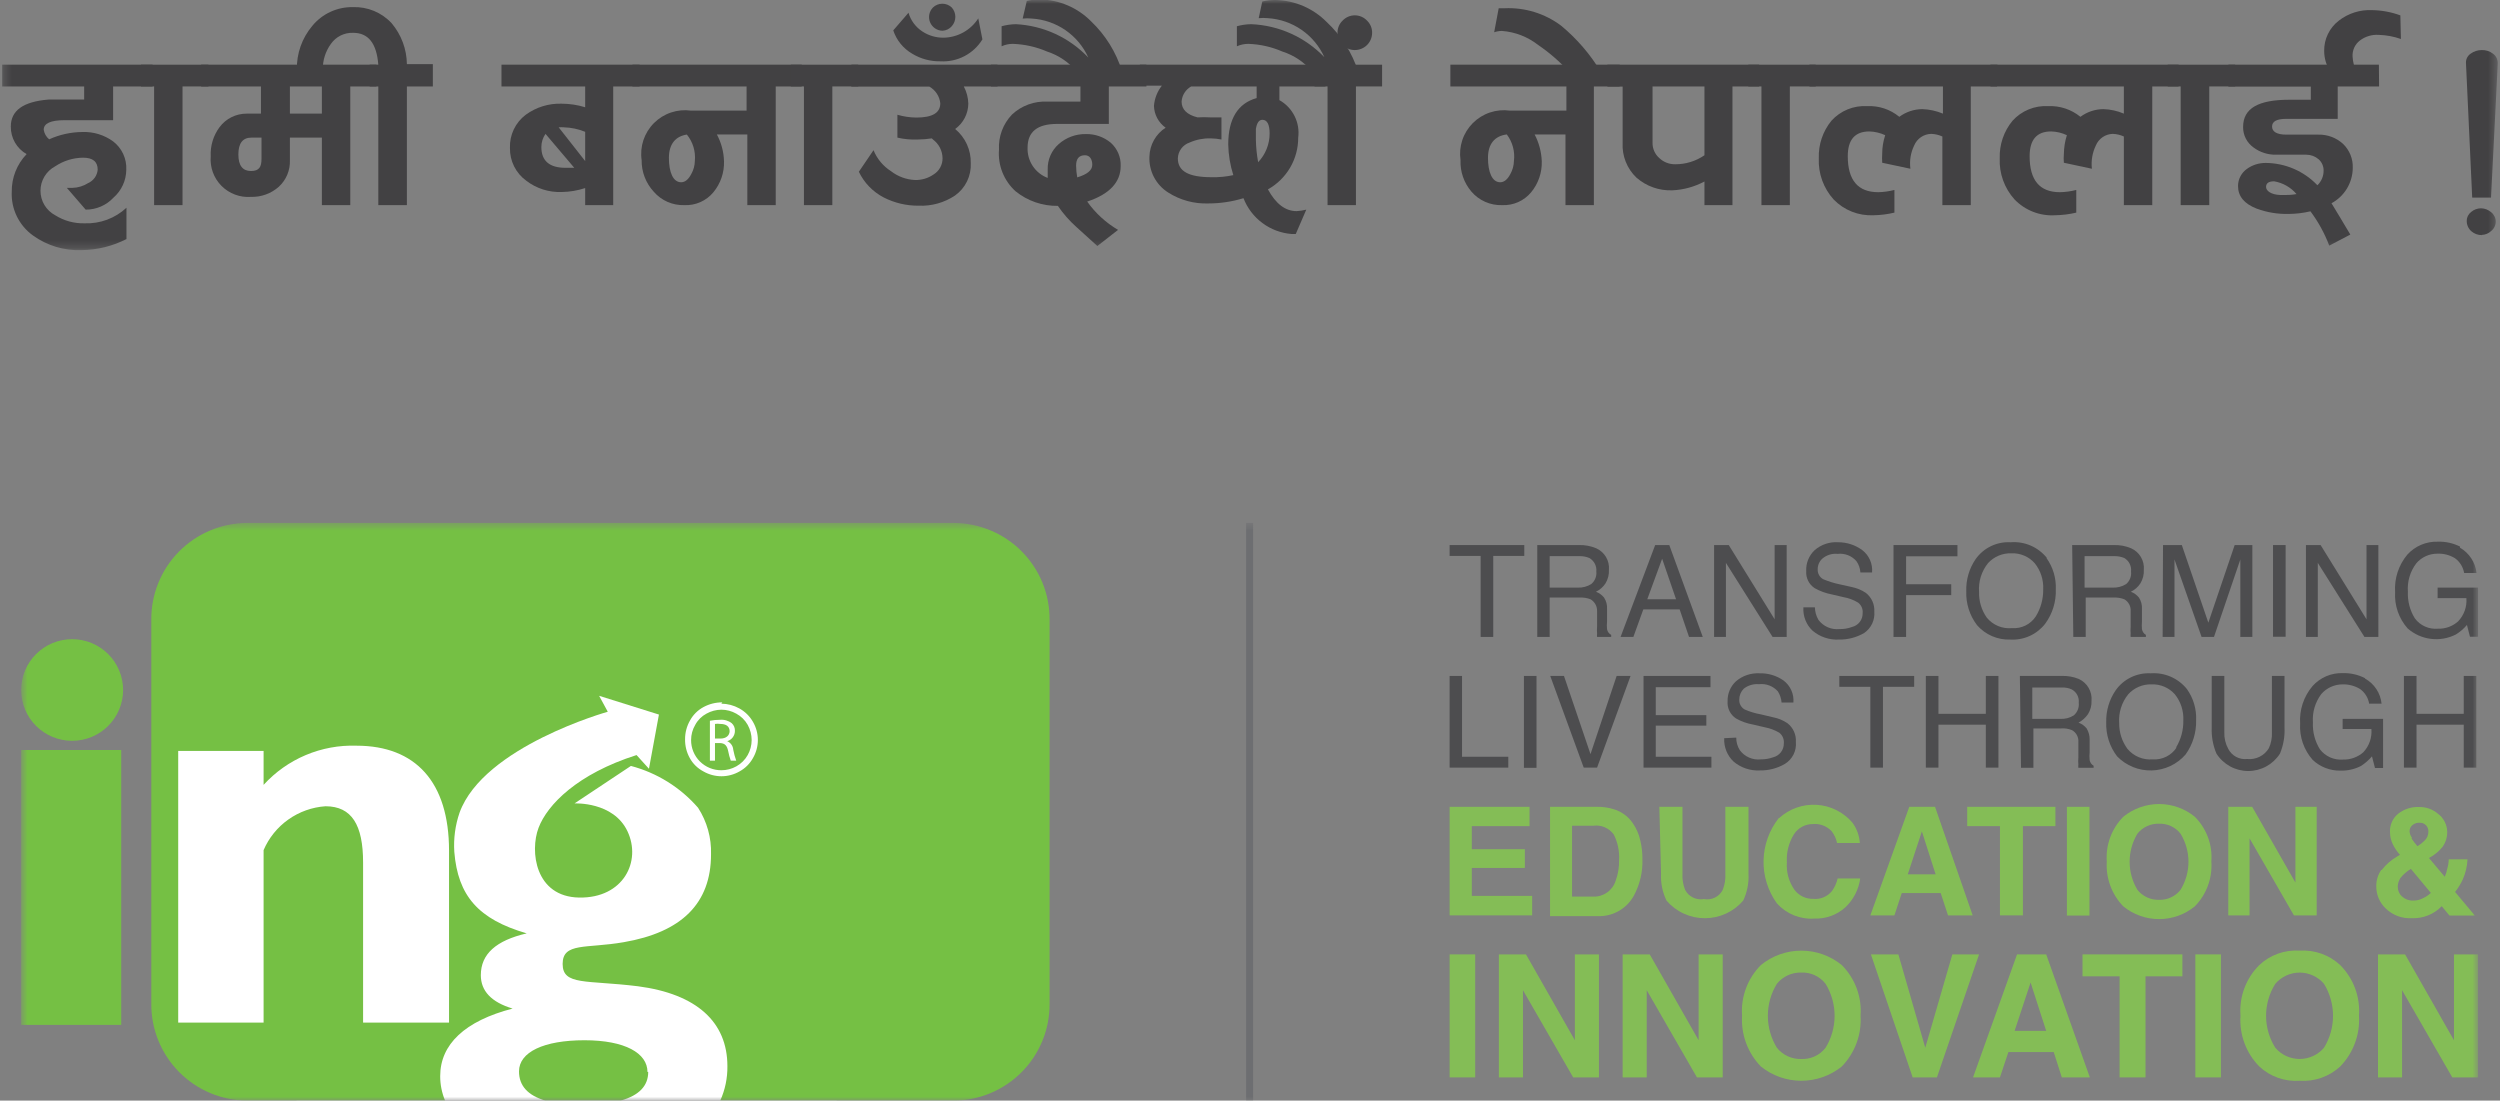 <svg width="318" height="140" viewBox="0 0 318 140" fill="none" xmlns="http://www.w3.org/2000/svg">
<rect x="0" y="0" width="318" height="140" fill="#808080" stroke="none"/>
<mask id="mask0_153_2019" style="mask-type:luminance" maskUnits="userSpaceOnUse" x="2" y="66" width="314" height="74">
<path d="M315.207 66.517H2.691V140H315.207V66.517Z" fill="white"/>
</mask>
<g mask="url(#mask0_153_2019)">
<path d="M106.45 81.185H37.693V140H106.45V81.185Z" fill="white"/>
<path d="M82.358 136.351C82.358 133.966 79.51 132.32 74.343 132.32C69.175 132.32 66.018 133.822 66.018 136.279C66.018 138.115 67.142 139.332 69.367 140H78.936C81.329 139.332 82.453 138.092 82.453 136.351" fill="#75C044"/>
<path d="M121.305 66.517H31.376C28.135 66.549 25.04 67.859 22.766 70.161C20.493 72.463 19.227 75.57 19.246 78.8V127.693C19.227 130.926 20.492 134.035 22.765 136.341C25.037 138.647 28.133 139.962 31.376 140H56.615C56.201 139.01 55.989 137.948 55.993 136.876C55.993 132.845 59.127 129.864 65.204 128.289C62.5 127.479 61.161 126.048 61.161 124.044C61.161 121.349 63.099 119.632 66.998 118.725C60.85 116.937 58.242 113.955 57.787 108.351C57.679 106.661 57.906 104.967 58.457 103.366C61.52 94.947 77.309 90.534 77.309 90.534L76.209 88.507L83.816 90.892L82.548 97.785L80.969 96.044C73.457 98.429 69.63 102.34 68.505 105.298C67.381 108.255 68.051 114.075 73.673 114.17C79.295 114.265 81.615 109.567 79.821 105.751C78.027 101.935 73.075 102.197 73.075 102.197L80.252 97.427C83.57 98.304 86.546 100.158 88.793 102.746C89.93 104.506 90.506 106.568 90.443 108.661C90.443 114.933 86.687 118.582 79.343 119.846C74.558 120.681 71.567 119.846 71.567 122.613C71.567 125.38 74.558 124.64 81.137 125.451C88.625 126.429 92.525 130.007 92.525 135.612C92.546 137.123 92.236 138.621 91.615 140H121.305C122.917 139.991 124.511 139.665 125.996 139.041C127.481 138.418 128.829 137.509 129.962 136.366C131.095 135.223 131.991 133.869 132.599 132.381C133.207 130.893 133.515 129.3 133.506 127.693V78.8C133.515 77.194 133.207 75.603 132.599 74.116C131.99 72.629 131.094 71.277 129.961 70.136C128.827 68.995 127.48 68.088 125.994 67.467C124.509 66.846 122.915 66.523 121.305 66.517Z" fill="#75C044"/>
<path d="M22.668 95.52H33.529V99.837C35.018 98.2 36.847 96.907 38.888 96.046C40.928 95.185 43.133 94.778 45.348 94.852C52.86 94.852 57.118 99.479 57.118 108.208V130.079H46.185V109.711C46.185 104.941 44.75 102.556 41.4 102.556C39.7 102.673 38.066 103.257 36.677 104.242C35.288 105.226 34.199 106.574 33.529 108.136V130.079H22.668V95.52Z" fill="white"/>
<path d="M9.175 81.304C10.894 81.304 12.543 81.985 13.759 83.197C14.975 84.409 15.658 86.053 15.658 87.768C15.658 89.482 14.975 91.126 13.759 92.338C12.543 93.55 10.894 94.231 9.175 94.231C7.455 94.231 5.806 93.55 4.59 92.338C3.374 91.126 2.691 89.482 2.691 87.768C2.691 86.053 3.374 84.409 4.59 83.197C5.806 81.985 7.455 81.304 9.175 81.304Z" fill="#75C044"/>
<path d="M15.419 95.4H2.691V130.364H15.419V95.4Z" fill="#75C044"/>
<path d="M92.811 93.038C92.811 92.37 92.333 92.084 91.615 92.084C91.393 92.049 91.167 92.049 90.945 92.084V93.945H91.639C92.357 93.945 92.811 93.563 92.811 92.967M93.266 95.352C93.357 95.83 93.485 96.3 93.648 96.759H92.955C92.811 96.355 92.699 95.94 92.62 95.519C92.476 94.827 92.189 94.541 91.591 94.517H90.945V96.759H90.299V91.679C90.717 91.598 91.142 91.558 91.567 91.559C92.106 91.506 92.645 91.66 93.074 91.989C93.21 92.112 93.317 92.263 93.388 92.432C93.458 92.601 93.49 92.784 93.481 92.967C93.483 93.262 93.388 93.549 93.211 93.786C93.034 94.023 92.784 94.196 92.5 94.278C92.711 94.368 92.894 94.513 93.028 94.698C93.163 94.882 93.245 95.1 93.266 95.328M95.108 92.204C94.768 91.598 94.261 91.101 93.648 90.772C93.072 90.446 92.421 90.274 91.758 90.272C91.096 90.277 90.446 90.449 89.868 90.772C89.258 91.096 88.758 91.594 88.433 92.204C88.087 92.789 87.906 93.456 87.907 94.135C87.904 94.641 88.001 95.141 88.194 95.609C88.386 96.076 88.669 96.5 89.028 96.858C89.386 97.215 89.812 97.498 90.281 97.689C90.749 97.881 91.252 97.978 91.758 97.975C92.429 97.976 93.089 97.804 93.672 97.474C94.273 97.138 94.77 96.643 95.108 96.043C95.435 95.46 95.608 94.804 95.61 94.135C95.608 93.46 95.435 92.795 95.108 92.204ZM91.758 89.508C92.554 89.516 93.335 89.721 94.031 90.105C94.763 90.504 95.367 91.098 95.778 91.822C96.185 92.521 96.4 93.315 96.4 94.123C96.4 94.932 96.185 95.726 95.778 96.425C95.384 97.139 94.795 97.726 94.079 98.118C93.378 98.525 92.581 98.739 91.77 98.739C90.96 98.739 90.163 98.525 89.462 98.118C88.734 97.734 88.135 97.145 87.739 96.425C87.334 95.696 87.128 94.873 87.141 94.04C87.135 93.204 87.35 92.382 87.763 91.655C88.157 90.927 88.756 90.331 89.486 89.938C90.22 89.541 91.043 89.336 91.878 89.341" fill="white"/>
<path d="M159.391 66.517H158.506V140H159.391V66.517Z" fill="#6D6E71"/>
<path d="M193.888 69.331V70.714H189.941V81.018H188.338V70.714H184.391V69.331H193.888Z" fill="#4D4D4F"/>
<path d="M195.541 69.332H200.852C201.599 69.309 202.341 69.448 203.029 69.737C203.553 69.969 203.991 70.357 204.283 70.849C204.575 71.341 204.705 71.911 204.656 72.48C204.686 73.082 204.536 73.68 204.225 74.197C203.926 74.661 203.504 75.032 203.005 75.271C203.409 75.42 203.764 75.676 204.034 76.01C204.316 76.441 204.45 76.951 204.417 77.465V79.039C204.381 79.372 204.381 79.708 204.417 80.041C204.443 80.192 204.505 80.336 204.596 80.46C204.687 80.584 204.806 80.685 204.943 80.756V81.019H203.149C203.129 80.884 203.129 80.748 203.149 80.613C203.123 80.312 203.123 80.008 203.149 79.707V77.751C203.161 77.445 203.089 77.141 202.942 76.873C202.794 76.604 202.576 76.38 202.311 76.225C201.869 76.056 201.396 75.983 200.924 76.01H197.12V81.019H195.541V69.332ZM200.685 74.746C201.291 74.771 201.892 74.613 202.407 74.293C202.638 74.099 202.817 73.853 202.93 73.574C203.042 73.295 203.085 72.994 203.053 72.695C203.086 72.354 203.02 72.011 202.863 71.707C202.706 71.403 202.465 71.15 202.168 70.978C201.766 70.812 201.335 70.731 200.9 70.739H197.12V74.746H200.685Z" fill="#4D4D4F"/>
<path d="M210.539 69.331H212.333L216.591 81.018H214.845L213.649 77.512H209.031L207.764 81.018H206.137L210.539 69.331ZM213.194 76.224L211.424 71.072L209.534 76.224H213.194Z" fill="#4D4D4F"/>
<path d="M218.031 69.331H219.897L225.735 78.776V69.331H227.266V81.018H225.472L219.538 71.597V81.018H218.031V69.331Z" fill="#4D4D4F"/>
<path d="M230.853 77.25C230.867 77.812 231.023 78.362 231.307 78.848C231.613 79.259 232.021 79.583 232.491 79.788C232.961 79.993 233.477 80.072 233.987 80.017C234.525 80.031 235.061 79.942 235.566 79.754C235.962 79.661 236.314 79.435 236.562 79.114C236.811 78.792 236.94 78.395 236.929 77.99C236.955 77.737 236.916 77.481 236.815 77.248C236.715 77.014 236.557 76.81 236.355 76.654C235.79 76.31 235.165 76.076 234.513 75.962L232.982 75.605C232.227 75.459 231.5 75.193 230.829 74.817C230.472 74.584 230.183 74.26 229.994 73.879C229.805 73.497 229.721 73.072 229.752 72.647C229.726 72.15 229.808 71.654 229.994 71.193C230.18 70.731 230.465 70.316 230.829 69.976C231.654 69.261 232.729 68.901 233.819 68.974C234.921 68.972 235.995 69.323 236.882 69.976C237.312 70.306 237.651 70.74 237.868 71.236C238.086 71.732 238.174 72.275 238.126 72.814H236.642C236.609 72.3 236.436 71.805 236.14 71.383C235.848 71.044 235.478 70.782 235.06 70.62C234.643 70.457 234.192 70.4 233.748 70.453C233.401 70.417 233.051 70.451 232.718 70.553C232.385 70.656 232.076 70.825 231.81 71.049C231.618 71.22 231.466 71.43 231.363 71.664C231.259 71.898 231.208 72.152 231.212 72.409C231.197 72.663 231.254 72.916 231.377 73.14C231.499 73.363 231.683 73.548 231.906 73.673C232.569 73.953 233.258 74.169 233.963 74.317L235.566 74.674C236.199 74.803 236.8 75.054 237.336 75.414C237.696 75.695 237.982 76.058 238.169 76.474C238.357 76.889 238.44 77.344 238.413 77.799C238.459 78.325 238.363 78.855 238.136 79.332C237.909 79.81 237.559 80.219 237.121 80.518C236.149 81.083 235.04 81.372 233.915 81.352C232.696 81.418 231.498 81.017 230.566 80.231C230.161 79.852 229.847 79.388 229.644 78.872C229.441 78.356 229.356 77.803 229.394 77.25H230.853Z" fill="#4D4D4F"/>
<path d="M240.854 69.331H248.988V70.762H242.456V74.316H248.198V75.699H242.456V81.018H240.854V69.331Z" fill="#4D4D4F"/>
<path d="M260.326 71.001C261.145 72.155 261.557 73.547 261.498 74.96C261.554 76.523 261.082 78.06 260.158 79.325C259.639 80 258.962 80.537 258.187 80.891C257.411 81.244 256.56 81.403 255.708 81.352C254.91 81.382 254.115 81.232 253.382 80.914C252.649 80.596 251.997 80.118 251.474 79.516C250.533 78.277 250.051 76.751 250.11 75.199C250.063 73.758 250.473 72.339 251.283 71.144C251.78 70.431 252.453 69.858 253.236 69.478C254.019 69.098 254.887 68.924 255.756 68.974C256.626 68.906 257.499 69.051 258.299 69.396C259.099 69.741 259.803 70.276 260.35 70.953M258.962 78.394C259.593 77.361 259.916 76.17 259.895 74.96C259.955 73.761 259.572 72.582 258.819 71.645C258.45 71.226 257.993 70.896 257.479 70.677C256.966 70.458 256.41 70.357 255.852 70.381C255.297 70.362 254.745 70.463 254.233 70.677C253.721 70.891 253.261 71.213 252.886 71.621C252.05 72.656 251.64 73.969 251.737 75.294C251.702 76.46 252.047 77.606 252.718 78.561C253.101 79.03 253.594 79.397 254.153 79.63C254.712 79.863 255.32 79.954 255.924 79.897C256.519 79.942 257.115 79.825 257.65 79.561C258.184 79.297 258.638 78.894 258.962 78.394Z" fill="#4D4D4F"/>
<path d="M263.58 69.332H268.891C269.638 69.309 270.38 69.448 271.068 69.737C271.592 69.969 272.03 70.357 272.322 70.849C272.614 71.341 272.744 71.911 272.695 72.48C272.725 73.082 272.575 73.68 272.264 74.197C271.965 74.661 271.543 75.032 271.044 75.271C271.448 75.42 271.803 75.676 272.073 76.01C272.355 76.441 272.489 76.951 272.456 77.465V79.039C272.429 79.372 272.429 79.707 272.456 80.041C272.483 80.189 272.542 80.33 272.629 80.453C272.715 80.577 272.828 80.68 272.958 80.756V81.019H271.02C271 80.884 271 80.748 271.02 80.613C270.991 80.312 270.991 80.008 271.02 79.707V77.751C271.043 77.446 270.979 77.141 270.835 76.871C270.691 76.601 270.473 76.377 270.207 76.225C269.765 76.056 269.292 75.983 268.819 76.01H265.303V81.019H263.724L263.58 69.332ZM268.724 74.746C269.331 74.771 269.931 74.613 270.446 74.293C270.674 74.098 270.85 73.851 270.959 73.572C271.067 73.293 271.105 72.992 271.068 72.695C271.106 72.356 271.045 72.014 270.892 71.709C270.739 71.405 270.501 71.15 270.207 70.978C269.805 70.812 269.374 70.731 268.939 70.739H265.159V74.746H268.724Z" fill="#4D4D4F"/>
<path d="M275.136 69.331H277.528L280.901 79.205L284.251 69.331H286.499V81.018H284.968V72.933C284.968 72.384 284.968 71.788 284.968 71.168L281.619 81.018H280.04L276.595 71.168V71.525C276.595 71.811 276.595 72.241 276.595 72.837C276.595 73.433 276.595 73.839 276.595 74.125V81.018H275.088L275.136 69.331Z" fill="#4D4D4F"/>
<path d="M290.732 69.331H289.129V80.994H290.732V69.331Z" fill="#4D4D4F"/>
<path d="M293.316 69.331H295.182L301.02 78.776V69.331H302.527V81.018H300.757L294.824 71.597V81.018H293.316V69.331Z" fill="#4D4D4F"/>
<path d="M312.911 69.665C313.49 70 313.982 70.466 314.348 71.025C314.713 71.585 314.942 72.222 315.016 72.885H313.438C313.311 72.127 312.89 71.45 312.265 71.001C311.597 70.594 310.823 70.395 310.04 70.428C309.532 70.424 309.029 70.531 308.566 70.741C308.103 70.951 307.692 71.26 307.361 71.645C306.569 72.681 306.186 73.971 306.284 75.27C306.23 76.462 306.539 77.643 307.17 78.657C307.505 79.11 307.952 79.468 308.468 79.698C308.983 79.928 309.55 80.021 310.112 79.969C311.054 80.001 311.972 79.667 312.672 79.038C313.046 78.647 313.334 78.181 313.515 77.672C313.697 77.162 313.768 76.62 313.725 76.081H310.064V74.745H315.208V80.994H314.179L313.796 79.492C313.393 79.969 312.917 80.379 312.385 80.708C311.405 81.206 310.297 81.399 309.205 81.263C308.113 81.127 307.088 80.668 306.26 79.945C305.701 79.316 305.272 78.584 304.997 77.79C304.722 76.996 304.607 76.156 304.658 75.318C304.542 73.588 305.099 71.879 306.213 70.548C306.7 70.009 307.299 69.582 307.968 69.298C308.637 69.014 309.361 68.879 310.088 68.902C311.066 68.871 312.037 69.084 312.911 69.522" fill="#4D4D4F"/>
<path d="M184.391 85.98H185.97V96.26H191.855V97.643H184.391V85.98Z" fill="#4D4D4F"/>
<path d="M195.445 85.98H193.842V97.667H195.445V85.98Z" fill="#4D4D4F"/>
<path d="M198.938 85.98L202.311 95.926L205.636 85.98H207.407L203.148 97.643H201.45L197.191 85.98H198.938Z" fill="#4D4D4F"/>
<path d="M209.057 85.98H217.573V87.411H210.612V90.965H217.047V92.3H210.612V96.26H217.693V97.643H209.057V85.98Z" fill="#4D4D4F"/>
<path d="M220.851 93.825C220.844 94.39 221.002 94.945 221.305 95.423C221.609 95.836 222.017 96.161 222.487 96.366C222.958 96.571 223.474 96.649 223.985 96.592C224.514 96.596 225.041 96.507 225.54 96.329C225.934 96.232 226.283 96.005 226.531 95.684C226.778 95.364 226.91 94.969 226.903 94.564C226.931 94.308 226.892 94.049 226.792 93.811C226.691 93.573 226.532 93.365 226.329 93.205C225.761 92.868 225.137 92.634 224.487 92.513L222.956 92.156C222.208 92.023 221.488 91.765 220.827 91.392C220.465 91.157 220.175 90.829 219.985 90.443C219.796 90.057 219.714 89.627 219.75 89.198C219.736 88.727 219.823 88.257 220.005 87.822C220.186 87.386 220.458 86.993 220.803 86.67C221.637 85.952 222.717 85.585 223.817 85.644C224.901 85.615 225.966 85.933 226.855 86.551C227.288 86.875 227.631 87.303 227.853 87.795C228.074 88.287 228.167 88.828 228.123 89.365H226.616C226.579 88.856 226.415 88.364 226.138 87.934C225.84 87.604 225.468 87.35 225.051 87.192C224.635 87.035 224.188 86.978 223.745 87.028C223.05 86.967 222.357 87.171 221.807 87.6C221.625 87.782 221.481 87.998 221.382 88.235C221.284 88.472 221.233 88.727 221.233 88.984C221.219 89.238 221.276 89.491 221.398 89.715C221.521 89.938 221.704 90.123 221.927 90.248C222.586 90.536 223.276 90.744 223.985 90.868L225.587 91.249C226.222 91.374 226.824 91.626 227.358 91.989C227.719 92.268 228.006 92.632 228.194 93.048C228.381 93.463 228.464 93.919 228.434 94.374C228.486 94.921 228.384 95.473 228.139 95.966C227.894 96.459 227.516 96.874 227.047 97.164C226.076 97.732 224.966 98.021 223.841 97.999C222.63 98.059 221.442 97.658 220.516 96.878C220.112 96.497 219.796 96.033 219.59 95.518C219.383 95.003 219.291 94.45 219.319 93.897L220.851 93.825Z" fill="#4D4D4F"/>
<path d="M243.483 85.98V87.363H239.511V97.643H237.908V87.363H233.961V85.98H243.483Z" fill="#4D4D4F"/>
<path d="M244.967 85.98H246.57V90.798H252.598V85.98H254.201V97.643H252.598V92.181H246.57V97.643H244.967V85.98Z" fill="#4D4D4F"/>
<path d="M256.928 85.979H262.239C262.984 85.95 263.726 86.08 264.416 86.361C264.939 86.599 265.377 86.993 265.668 87.488C265.959 87.983 266.09 88.555 266.043 89.127C266.07 89.733 265.911 90.332 265.588 90.845C265.279 91.29 264.869 91.658 264.392 91.918C264.795 92.068 265.151 92.323 265.421 92.657C265.685 93.096 265.818 93.601 265.803 94.112V95.686C265.766 96.019 265.766 96.355 265.803 96.688C265.831 96.836 265.89 96.977 265.976 97.1C266.063 97.224 266.175 97.327 266.306 97.403V97.666H264.368C264.351 97.531 264.351 97.395 264.368 97.26C264.338 96.959 264.338 96.655 264.368 96.354V94.398C264.394 94.093 264.33 93.787 264.186 93.516C264.042 93.245 263.823 93.022 263.555 92.872C263.115 92.694 262.64 92.621 262.167 92.657H258.65V97.666H257.071L256.928 85.979ZM262.071 91.441C262.679 91.476 263.282 91.317 263.794 90.988C264.02 90.792 264.195 90.544 264.303 90.266C264.412 89.987 264.45 89.686 264.416 89.39C264.453 89.052 264.389 88.71 264.231 88.409C264.074 88.108 263.83 87.86 263.531 87.696C263.134 87.514 262.699 87.432 262.263 87.458H258.507V91.441H262.071Z" fill="#4D4D4F"/>
<path d="M278.174 87.648C278.996 88.801 279.409 90.194 279.346 91.607C279.389 93.169 278.919 94.702 278.006 95.972C277.47 96.589 276.81 97.088 276.069 97.437C275.329 97.786 274.524 97.978 273.705 98.001C272.886 98.023 272.071 97.876 271.313 97.567C270.554 97.259 269.868 96.797 269.298 96.21C268.345 94.968 267.854 93.433 267.911 91.87C267.874 90.427 268.292 89.008 269.107 87.815C269.606 87.104 270.279 86.531 271.061 86.152C271.844 85.772 272.711 85.597 273.58 85.645C274.452 85.582 275.325 85.732 276.125 86.081C276.926 86.43 277.629 86.968 278.174 87.648ZM276.786 95.09C277.42 94.048 277.744 92.849 277.719 91.631C277.777 90.432 277.394 89.254 276.643 88.316C276.273 87.899 275.816 87.569 275.303 87.35C274.789 87.132 274.234 87.03 273.676 87.052C273.119 87.035 272.565 87.139 272.053 87.357C271.54 87.576 271.082 87.903 270.71 88.316C269.874 89.351 269.464 90.664 269.561 91.989C269.547 93.163 269.917 94.31 270.614 95.257C271.001 95.72 271.494 96.084 272.053 96.316C272.611 96.549 273.217 96.643 273.82 96.592C274.414 96.634 275.01 96.517 275.544 96.252C276.078 95.988 276.532 95.587 276.858 95.09" fill="#4D4D4F"/>
<path d="M282.934 85.98V93.135C282.904 93.875 283.078 94.609 283.436 95.258C283.657 95.689 284.004 96.043 284.431 96.273C284.859 96.504 285.346 96.599 285.829 96.546C286.376 96.604 286.928 96.505 287.42 96.26C287.912 96.015 288.323 95.634 288.604 95.162C288.891 94.526 289.023 93.832 288.987 93.135V85.98H290.59V92.539C290.645 93.672 290.449 94.804 290.015 95.854C289.584 96.534 288.987 97.094 288.28 97.482C287.573 97.87 286.779 98.073 285.972 98.073C285.165 98.073 284.372 97.87 283.665 97.482C282.958 97.094 282.361 96.534 281.929 95.854C281.487 94.806 281.283 93.674 281.331 92.539V85.98H282.934Z" fill="#4D4D4F"/>
<path d="M300.83 86.313C301.413 86.637 301.91 87.097 302.276 87.653C302.643 88.21 302.869 88.847 302.935 89.509H301.356C301.235 88.762 300.822 88.093 300.208 87.649C299.54 87.239 298.767 87.032 297.983 87.052C297.472 87.052 296.966 87.159 296.499 87.369C296.033 87.579 295.617 87.886 295.28 88.269C294.494 89.308 294.111 90.596 294.203 91.894C294.145 93.094 294.454 94.283 295.088 95.305C295.429 95.752 295.877 96.108 296.391 96.337C296.905 96.566 297.469 96.662 298.031 96.617C298.979 96.645 299.903 96.313 300.615 95.686C300.984 95.292 301.266 94.826 301.443 94.316C301.62 93.807 301.688 93.266 301.643 92.729H297.983V91.441H303.127V97.69H302.098L301.715 96.211C301.313 96.68 300.846 97.09 300.328 97.427C299.515 97.845 298.61 98.05 297.696 98.024C296.391 98.046 295.128 97.558 294.179 96.664C293.052 95.394 292.476 93.73 292.576 92.037C292.465 90.304 293.031 88.594 294.155 87.267C294.637 86.728 295.231 86.3 295.897 86.016C296.563 85.731 297.283 85.597 298.007 85.621C298.987 85.594 299.959 85.816 300.83 86.266" fill="#4D4D4F"/>
<path d="M305.779 85.98H307.382V90.798H313.387V85.98H314.99V97.643H313.387V92.181H307.382V97.643H305.779V85.98Z" fill="#4D4D4F"/>
<path d="M194.558 105.083H187.214V108.017H193.96V110.402H187.214V113.955H194.893V116.436H184.391V102.626H194.558V105.083Z" fill="#84BD56"/>
<path d="M205.276 102.936C206.251 103.225 207.095 103.84 207.669 104.677C208.144 105.351 208.478 106.113 208.649 106.919C208.837 107.7 208.926 108.501 208.913 109.304C208.97 110.925 208.59 112.531 207.812 113.955C207.357 114.774 206.681 115.449 205.861 115.904C205.041 116.36 204.109 116.577 203.171 116.531H197.166V102.626H203.147C203.869 102.616 204.587 102.721 205.276 102.936ZM199.965 105.035V114.05H202.645C203.28 114.074 203.905 113.888 204.424 113.521C204.943 113.155 205.327 112.629 205.515 112.023C205.822 111.183 205.968 110.293 205.946 109.4C206.012 108.279 205.781 107.16 205.276 106.156C204.983 105.746 204.582 105.425 204.118 105.228C203.654 105.03 203.144 104.963 202.645 105.035H199.965Z" fill="#84BD56"/>
<path d="M211.068 102.626H214.011V111.117C213.97 111.825 214.085 112.533 214.346 113.192C214.568 113.616 214.919 113.957 215.35 114.168C215.78 114.378 216.267 114.446 216.738 114.361C217.21 114.454 217.7 114.389 218.132 114.178C218.564 113.967 218.915 113.621 219.131 113.192C219.392 112.533 219.506 111.825 219.466 111.117V102.626H222.408V111.117C222.473 112.3 222.243 113.48 221.738 114.552C221.136 115.256 220.388 115.822 219.546 116.209C218.703 116.597 217.786 116.798 216.858 116.798C215.93 116.798 215.013 116.597 214.17 116.209C213.327 115.822 212.579 115.256 211.977 114.552C211.464 113.482 211.226 112.302 211.284 111.117L211.068 102.626Z" fill="#84BD56"/>
<path d="M226.308 104.058C226.952 103.47 227.708 103.018 228.532 102.729C229.355 102.44 230.229 102.319 231.1 102.375C231.971 102.431 232.823 102.661 233.602 103.053C234.382 103.445 235.074 103.989 235.638 104.654C236.186 105.408 236.51 106.301 236.571 107.23H233.676C233.563 106.683 233.325 106.169 232.982 105.727C232.68 105.404 232.307 105.153 231.892 104.996C231.477 104.839 231.032 104.779 230.59 104.821C230.115 104.818 229.646 104.934 229.228 105.159C228.81 105.384 228.455 105.711 228.198 106.109C227.532 107.179 227.214 108.429 227.289 109.686C227.202 110.922 227.54 112.15 228.245 113.169C228.521 113.54 228.882 113.84 229.299 114.044C229.715 114.247 230.174 114.348 230.638 114.337C231.089 114.382 231.544 114.313 231.961 114.138C232.379 113.963 232.746 113.687 233.03 113.336C233.375 112.857 233.619 112.313 233.748 111.738H236.619C236.428 113.141 235.761 114.437 234.729 115.411C233.658 116.379 232.25 116.892 230.805 116.842C229.913 116.905 229.018 116.764 228.188 116.429C227.359 116.094 226.617 115.574 226.021 114.91C224.877 113.319 224.281 111.401 224.324 109.444C224.368 107.487 225.047 105.597 226.26 104.058" fill="#84BD56"/>
<path d="M242.86 102.626H246.138L250.923 116.436H247.789L246.856 113.598H241.903L240.97 116.436H237.908L242.86 102.626ZM242.669 111.213H246.21L244.463 105.751L242.669 111.213Z" fill="#84BD56"/>
<path d="M261.451 102.626V105.083H257.312V116.436H254.393V105.083H250.23V102.626H261.451Z" fill="#84BD56"/>
<path d="M265.779 102.626H262.908V116.46H265.779V102.626Z" fill="#84BD56"/>
<path d="M279.178 115.292C277.896 116.338 276.29 116.91 274.633 116.91C272.976 116.91 271.37 116.338 270.087 115.292C269.358 114.54 268.794 113.645 268.431 112.663C268.069 111.682 267.916 110.635 267.982 109.592C267.906 108.547 268.055 107.498 268.418 106.515C268.781 105.532 269.35 104.638 270.087 103.891C271.37 102.845 272.976 102.273 274.633 102.273C276.29 102.273 277.896 102.845 279.178 103.891C279.921 104.634 280.493 105.528 280.856 106.512C281.22 107.496 281.365 108.546 281.284 109.592C281.356 110.636 281.206 111.684 280.843 112.666C280.48 113.649 279.913 114.544 279.178 115.292ZM277.36 113.193C278.022 112.116 278.373 110.878 278.373 109.615C278.373 108.353 278.022 107.114 277.36 106.038C277.037 105.628 276.622 105.301 276.148 105.081C275.674 104.861 275.155 104.756 274.633 104.774C274.107 104.758 273.585 104.864 273.108 105.083C272.631 105.303 272.211 105.629 271.882 106.038C271.232 107.119 270.889 108.355 270.889 109.615C270.889 110.875 271.232 112.112 271.882 113.193C272.211 113.602 272.631 113.928 273.108 114.148C273.585 114.367 274.107 114.473 274.633 114.457C275.155 114.475 275.674 114.37 276.148 114.15C276.622 113.93 277.037 113.602 277.36 113.193Z" fill="#84BD56"/>
<path d="M283.438 102.626H286.476L291.978 112.262V102.626H294.682V116.436H291.787L286.141 106.633V116.436H283.438V102.626Z" fill="#84BD56"/>
<path d="M302.958 110.665C303.509 109.945 304.201 109.345 304.992 108.9L305.279 108.733C304.898 108.322 304.583 107.856 304.346 107.349C304.131 106.894 304.016 106.398 304.011 105.895C303.98 105.444 304.057 104.993 304.236 104.578C304.414 104.163 304.69 103.797 305.04 103.51C305.801 102.913 306.751 102.608 307.719 102.651C308.595 102.636 309.446 102.942 310.111 103.51C310.462 103.772 310.749 104.11 310.952 104.498C311.155 104.886 311.268 105.314 311.284 105.752C311.31 106.459 311.099 107.156 310.686 107.731C310.213 108.311 309.627 108.79 308.963 109.138L310.973 111.523C311.117 111.203 311.221 110.867 311.284 110.522C311.409 110.128 311.474 109.718 311.475 109.305H313.867C313.827 110.185 313.625 111.05 313.269 111.857C313.004 112.425 312.675 112.961 312.288 113.455L314.8 116.46H311.571L310.59 115.268C310.1 115.776 309.508 116.175 308.852 116.438C308.196 116.701 307.492 116.822 306.786 116.794C306.175 116.83 305.564 116.739 304.991 116.525C304.419 116.312 303.897 115.981 303.461 115.554C303.086 115.201 302.787 114.776 302.582 114.304C302.376 113.833 302.268 113.325 302.264 112.811C302.235 112.048 302.453 111.295 302.886 110.665M305.494 113.98C305.685 114.17 305.913 114.319 306.164 114.418C306.415 114.516 306.684 114.562 306.953 114.552C307.396 114.56 307.833 114.453 308.221 114.242C308.585 114.079 308.917 113.853 309.202 113.574L306.666 110.522C306.152 110.827 305.698 111.223 305.327 111.69C305.112 112.025 304.996 112.414 304.992 112.811C304.997 113.05 305.05 113.285 305.149 113.502C305.248 113.719 305.389 113.914 305.566 114.075M306.762 106.682C306.987 107.016 307.235 107.335 307.504 107.636C307.814 107.444 308.102 107.22 308.365 106.968C308.536 106.815 308.672 106.628 308.763 106.418C308.854 106.208 308.897 105.98 308.891 105.752C308.895 105.47 308.793 105.198 308.604 104.988C308.492 104.869 308.354 104.777 308.2 104.719C308.047 104.661 307.882 104.639 307.719 104.654C307.473 104.644 307.231 104.711 307.025 104.845C306.86 104.931 306.723 105.062 306.63 105.222C306.537 105.383 306.491 105.566 306.499 105.752C306.515 106.036 306.615 106.31 306.786 106.539" fill="#84BD56"/>
<path d="M187.644 121.397H184.391V137.043H187.644V121.397Z" fill="#84BD56"/>
<path d="M190.658 121.397H194.103L200.323 132.321V121.397H203.386V137.043H200.108L193.72 125.953V137.043H190.658V121.397Z" fill="#84BD56"/>
<path d="M206.4 121.397H209.845L216.066 132.321V121.397H219.128V137.043H215.85L209.463 125.953V137.043H206.4V121.397Z" fill="#84BD56"/>
<path d="M234.272 135.66C232.816 136.833 231.001 137.473 229.128 137.473C227.256 137.473 225.441 136.833 223.985 135.66C223.156 134.808 222.516 133.793 222.104 132.68C221.692 131.567 221.518 130.38 221.592 129.196C221.506 128.015 221.674 126.828 222.087 125.717C222.5 124.606 223.147 123.597 223.985 122.756C225.435 121.571 227.253 120.922 229.128 120.922C231.004 120.922 232.822 121.571 234.272 122.756C235.11 123.597 235.757 124.606 236.17 125.717C236.583 126.828 236.751 128.015 236.664 129.196C236.739 130.38 236.565 131.567 236.153 132.68C235.741 133.793 235.1 134.808 234.272 135.66ZM232.215 133.274C232.965 132.05 233.362 130.643 233.362 129.208C233.362 127.773 232.965 126.366 232.215 125.142C231.852 124.675 231.383 124.301 230.846 124.052C230.309 123.803 229.72 123.686 229.128 123.71C228.534 123.692 227.944 123.811 227.404 124.06C226.864 124.308 226.39 124.679 226.018 125.142C225.268 126.366 224.871 127.773 224.871 129.208C224.871 130.643 225.268 132.05 226.018 133.274C226.39 133.737 226.864 134.108 227.404 134.356C227.944 134.605 228.534 134.724 229.128 134.705C229.72 134.73 230.309 134.613 230.846 134.364C231.383 134.115 231.852 133.741 232.215 133.274Z" fill="#84BD56"/>
<path d="M248.339 121.397H251.737L246.378 137.043H243.292L237.98 121.397H241.473L244.894 133.275L248.339 121.397Z" fill="#84BD56"/>
<path d="M256.569 121.397H260.277L265.827 137.043H262.263L261.234 133.823H255.468L254.392 137.043H250.971L256.569 121.397ZM256.258 131.128H260.277L258.291 124.975L256.258 131.128Z" fill="#84BD56"/>
<path d="M277.6 121.397V124.188H272.911V137.043H269.609V124.188H264.896V121.397H277.6Z" fill="#84BD56"/>
<path d="M282.502 121.397H279.248V137.043H282.502V121.397Z" fill="#84BD56"/>
<path d="M297.671 135.659C296.982 136.294 296.171 136.783 295.287 137.095C294.402 137.406 293.463 137.535 292.527 137.472C291.591 137.539 290.651 137.413 289.766 137.101C288.881 136.789 288.07 136.298 287.384 135.659C286.55 134.811 285.906 133.797 285.494 132.683C285.082 131.569 284.91 130.38 284.991 129.196C284.9 128.014 285.066 126.826 285.479 125.714C285.892 124.603 286.542 123.593 287.384 122.756C288.068 122.113 288.878 121.618 289.763 121.302C290.648 120.986 291.589 120.856 292.527 120.92C293.465 120.86 294.405 120.992 295.289 121.308C296.174 121.624 296.984 122.117 297.671 122.756C298.509 123.596 299.156 124.606 299.569 125.717C299.981 126.828 300.15 128.014 300.063 129.196C300.138 130.38 299.964 131.566 299.552 132.679C299.14 133.792 298.499 134.807 297.671 135.659ZM295.613 133.274C296.364 132.05 296.761 130.643 296.761 129.208C296.761 127.773 296.364 126.366 295.613 125.141C295.232 124.694 294.757 124.334 294.222 124.088C293.687 123.841 293.105 123.713 292.515 123.713C291.926 123.713 291.344 123.841 290.809 124.088C290.274 124.334 289.799 124.694 289.417 125.141C288.651 126.36 288.244 127.769 288.244 129.208C288.244 130.646 288.651 132.055 289.417 133.274C289.799 133.722 290.274 134.081 290.809 134.328C291.344 134.574 291.926 134.702 292.515 134.702C293.105 134.702 293.687 134.574 294.222 134.328C294.757 134.081 295.232 133.722 295.613 133.274Z" fill="#84BD56"/>
<path d="M302.48 121.397H305.925L312.146 132.321V121.397H315.208V137.043H311.93L305.543 125.953V137.043H302.48V121.397Z" fill="#84BD56"/>
</g>
<mask id="mask1_153_2019" style="mask-type:luminance" maskUnits="userSpaceOnUse" x="0" y="0" width="318" height="32">
<path d="M317.621 0H0.273V31.745H317.621V0Z" fill="white"/>
</mask>
<g mask="url(#mask1_153_2019)">
<path d="M19.412 10.995H14.388V15.288H8.216C6.446 15.288 5.561 15.694 5.561 16.505C5.633 16.982 5.881 17.415 6.254 17.721C7.577 17.121 9.012 16.804 10.465 16.791C11.87 16.738 13.252 17.158 14.388 17.983C14.941 18.407 15.382 18.959 15.674 19.59C15.966 20.222 16.099 20.914 16.063 21.609C16.055 22.278 15.907 22.938 15.626 23.546C15.346 24.154 14.941 24.697 14.436 25.138C13.985 25.624 13.437 26.01 12.827 26.273C12.217 26.536 11.56 26.669 10.896 26.665L8.503 23.898H9.197C9.919 23.881 10.622 23.666 11.23 23.278C11.563 23.127 11.848 22.89 12.059 22.593C12.269 22.295 12.396 21.947 12.427 21.585C12.427 20.559 11.805 20.058 10.561 20.058C9.298 20.073 8.068 20.454 7.02 21.155C6.455 21.457 5.982 21.905 5.653 22.454C5.323 23.002 5.149 23.629 5.149 24.268C5.149 24.907 5.323 25.534 5.653 26.082C5.982 26.63 6.455 27.079 7.02 27.38C8.135 28.082 9.434 28.439 10.752 28.406C11.728 28.442 12.702 28.286 13.618 27.947C14.533 27.607 15.372 27.09 16.087 26.426V30.409C14.316 31.313 12.359 31.795 10.369 31.817C8.161 31.9 5.989 31.245 4.197 29.956C3.317 29.323 2.608 28.481 2.136 27.507C1.664 26.532 1.443 25.456 1.494 24.375C1.475 22.6 2.153 20.888 3.384 19.605C2.766 19.252 2.253 18.741 1.9 18.125C1.547 17.508 1.365 16.809 1.374 16.099C1.374 14.072 2.929 12.927 6.159 12.665C6.685 12.665 7.283 12.665 7.953 12.665H10.704V10.995H0.273V8.229H19.412V10.995Z" fill="#424143"/>
<path d="M26.518 10.995H23.217V26.092H19.604V10.995H17.93V8.229H26.518V10.995Z" fill="#424143"/>
<path d="M47.881 10.995H44.556V26.092H40.943V17.506H36.876V20.392C36.898 21.021 36.783 21.647 36.539 22.228C36.296 22.808 35.929 23.329 35.465 23.755C34.493 24.62 33.226 25.081 31.924 25.043C31.234 25.094 30.542 24.995 29.895 24.753C29.247 24.511 28.66 24.133 28.173 23.643C27.687 23.153 27.312 22.564 27.076 21.917C26.84 21.269 26.747 20.578 26.804 19.891C26.736 18.559 27.134 17.244 27.928 16.171C28.328 15.636 28.848 15.202 29.446 14.904C30.045 14.606 30.705 14.452 31.373 14.454H33.192V10.995H25.584V8.229H47.881V10.995ZM33.264 17.506H31.972C30.871 17.506 30.321 18.222 30.321 19.653C30.321 21.06 30.871 21.752 31.924 21.752C32.976 21.752 33.264 21.227 33.264 20.201V17.506ZM36.876 14.454H40.943V10.995H36.876V14.454Z" fill="#424143"/>
<path d="M55.059 10.995H51.757V26.092H48.121V10.995H47.02V8.228H48.121C47.906 5.509 46.853 4.174 44.915 4.174C44.364 4.155 43.817 4.274 43.324 4.519C42.831 4.765 42.407 5.13 42.092 5.581C41.402 6.53 41.041 7.677 41.063 8.848H37.762C37.717 6.82 38.414 4.844 39.724 3.291C40.345 2.533 41.13 1.924 42.021 1.511C42.912 1.098 43.885 0.891 44.867 0.906C45.792 0.87 46.715 1.035 47.57 1.389C48.425 1.743 49.192 2.278 49.819 2.957C51.048 4.416 51.732 6.253 51.757 8.157H55.059V10.995Z" fill="#424143"/>
<path d="M81.349 10.995H78V26.092H74.435V23.922C73.47 24.241 72.461 24.41 71.445 24.423C69.824 24.485 68.232 23.978 66.947 22.992C66.288 22.515 65.755 21.887 65.392 21.16C65.03 20.433 64.849 19.63 64.866 18.818C64.835 18.005 65.002 17.197 65.352 16.462C65.702 15.727 66.224 15.087 66.875 14.597C68.197 13.631 69.806 13.135 71.445 13.189C72.459 13.192 73.466 13.344 74.435 13.643V10.995H63.789V8.229H81.349V10.995ZM69.387 17.029C69.046 17.519 68.862 18.102 68.861 18.699C68.861 20.464 69.89 21.346 71.947 21.346H73.047L69.387 17.029ZM71.78 16.195C71.541 16.177 71.301 16.177 71.062 16.195L74.435 20.488V16.767C73.568 16.413 72.644 16.22 71.708 16.195" fill="#424143"/>
<path d="M101.975 10.995H98.673V26.092H95.061V17.101H91.185C91.75 18.152 92.061 19.32 92.094 20.511C92.139 21.953 91.654 23.361 90.731 24.471C90.284 25.006 89.719 25.432 89.08 25.713C88.44 25.994 87.744 26.124 87.046 26.092C86.309 26.116 85.576 25.973 84.901 25.676C84.226 25.379 83.626 24.934 83.147 24.375C82.143 23.282 81.596 21.849 81.616 20.368C81.492 19.515 81.57 18.645 81.842 17.826C82.114 17.008 82.573 16.264 83.184 15.653C83.794 15.042 84.539 14.581 85.359 14.307C86.178 14.033 87.051 13.952 87.908 14.072H94.965V10.995H80.443V8.229H101.975V10.995ZM87.477 17.101C85.97 17.292 85.085 18.27 85.085 20.082C85.085 21.895 85.611 23.183 86.64 23.183C87.142 23.183 87.573 22.825 87.931 22.133C88.22 21.623 88.376 21.049 88.386 20.464C88.5 19.252 88.131 18.043 87.357 17.101" fill="#424143"/>
<path d="M109.175 10.995H105.873V26.092H102.261V10.995H100.586V8.229H109.175V10.995Z" fill="#424143"/>
<path d="M126.878 10.995H122.595C122.955 11.672 123.152 12.424 123.17 13.189C123.162 13.819 123.007 14.438 122.716 14.998C122.425 15.557 122.007 16.04 121.495 16.409C122.134 16.936 122.644 17.6 122.988 18.352C123.332 19.104 123.501 19.924 123.481 20.75C123.52 21.551 123.357 22.348 123.006 23.07C122.655 23.791 122.127 24.412 121.471 24.876C120.109 25.784 118.491 26.235 116.854 26.164C115.307 26.178 113.78 25.818 112.404 25.114C111.024 24.396 109.915 23.249 109.246 21.847L111.112 19.104C111.558 20.203 112.336 21.136 113.337 21.776C114.21 22.451 115.271 22.843 116.375 22.896C117.229 22.921 118.068 22.67 118.768 22.181C119.116 21.964 119.402 21.661 119.599 21.302C119.796 20.943 119.897 20.539 119.892 20.13C119.887 19.665 119.775 19.208 119.563 18.794C119.351 18.381 119.046 18.021 118.672 17.745L118.528 17.602C117.943 17.693 117.351 17.741 116.758 17.745C115.882 17.785 115.005 17.704 114.15 17.506V14.597C114.928 14.823 115.733 14.943 116.543 14.954C118.6 14.954 119.605 14.358 119.605 13.142C119.56 12.703 119.411 12.282 119.169 11.913C118.928 11.543 118.602 11.237 118.217 11.019H108.289V8.229H126.878V10.995Z" fill="#424143"/>
<path d="M119.628 7.799C118.355 7.824 117.101 7.485 116.015 6.821C114.883 6.159 114.032 5.107 113.623 3.864L115.561 1.622C115.844 2.603 116.473 3.45 117.331 4.007C118.126 4.529 119.059 4.803 120.011 4.794C120.895 4.782 121.762 4.551 122.535 4.122C123.307 3.694 123.961 3.08 124.437 2.337L124.963 5.008C124.41 5.911 123.622 6.648 122.683 7.139C121.743 7.631 120.687 7.859 119.628 7.799ZM119.891 3.911C119.55 3.906 119.218 3.8 118.936 3.609C118.654 3.417 118.435 3.147 118.305 2.833C118.175 2.518 118.141 2.172 118.206 1.839C118.271 1.505 118.433 1.197 118.671 0.954C118.992 0.645 119.421 0.472 119.867 0.472C120.313 0.472 120.742 0.645 121.063 0.954C121.358 1.282 121.52 1.706 121.52 2.146C121.52 2.586 121.358 3.011 121.063 3.339C120.916 3.508 120.737 3.645 120.535 3.744C120.334 3.842 120.115 3.899 119.891 3.911Z" fill="#424143"/>
<path d="M145.828 10.995H141.043V15.765H134.44C131.952 15.765 130.708 16.767 130.708 18.77C130.674 19.601 130.903 20.421 131.362 21.114C131.822 21.808 132.488 22.339 133.268 22.634V21.537C133.253 20.93 133.371 20.327 133.615 19.771C133.859 19.215 134.222 18.718 134.679 18.317C135.629 17.482 136.858 17.031 138.124 17.053C139.275 17.028 140.396 17.418 141.282 18.15C141.701 18.523 142.032 18.984 142.252 19.499C142.471 20.015 142.573 20.572 142.55 21.131C142.55 23.183 141.115 24.709 138.292 25.639C139.329 27.103 140.667 28.331 142.215 29.241L139.584 31.292L136.952 28.907C136.047 28.101 135.243 27.188 134.56 26.188C132.602 26.216 130.697 25.558 129.177 24.328C128.444 23.664 127.873 22.842 127.508 21.924C127.143 21.006 126.994 20.017 127.072 19.033C127.027 18.216 127.15 17.399 127.434 16.632C127.718 15.865 128.156 15.164 128.722 14.573C129.325 14.007 130.036 13.569 130.814 13.287C131.591 13.004 132.418 12.881 133.244 12.927H137.431V10.995H126.043V8.229H145.828V10.995ZM138.005 19.748C137.263 19.748 136.88 20.177 136.88 21.06C136.885 21.564 136.933 22.067 137.024 22.563C138.292 22.181 138.938 21.656 138.938 20.965C138.938 20.273 138.627 19.748 138.005 19.748Z" fill="#424143"/>
<path d="M136.95 9.11C135.967 7.921 134.664 7.036 133.194 6.558C131.817 5.963 130.34 5.631 128.84 5.58C128.344 5.575 127.853 5.681 127.404 5.89V3.338C127.997 3.174 128.608 3.085 129.223 3.076C132.726 3.257 136.025 4.778 138.433 7.321C137.804 5.921 136.803 4.719 135.538 3.844C134.273 2.97 132.792 2.457 131.256 2.361C130.866 2.319 130.473 2.319 130.084 2.361L130.61 0.119C131.159 -0.01 131.721 -0.074 132.285 -0.072C134.736 -0.026 137.072 0.976 138.792 2.718C140.617 4.459 141.967 6.634 142.715 9.039L136.95 9.11Z" fill="#424143"/>
<path d="M168.601 10.995H162.74V12.736C163.57 13.203 164.241 13.907 164.667 14.757C165.093 15.607 165.255 16.564 165.132 17.506C165.137 18.846 164.783 20.163 164.106 21.321C163.428 22.478 162.453 23.434 161.28 24.089C162.285 25.925 163.481 26.856 164.941 26.856C165.352 26.83 165.761 26.766 166.161 26.665L164.821 29.765H164.295C162.947 29.658 161.657 29.174 160.574 28.368C159.49 27.562 158.657 26.467 158.17 25.21C156.721 25.653 155.213 25.878 153.696 25.878C151.897 25.941 150.12 25.459 148.601 24.494C147.828 24.008 147.199 23.326 146.778 22.517C146.358 21.707 146.161 20.801 146.208 19.891C146.23 19.163 146.428 18.45 146.786 17.814C147.145 17.179 147.652 16.639 148.266 16.242C147.821 15.926 147.456 15.512 147.199 15.032C146.942 14.552 146.799 14.02 146.783 13.476C146.855 12.537 147.205 11.641 147.787 10.9H144.988V8.229H168.601V10.995ZM159.845 10.995H151.519C151.17 11.19 150.876 11.469 150.662 11.806C150.449 12.144 150.324 12.529 150.299 12.927C150.299 13.905 150.969 14.597 152.333 14.931C152.875 14.897 153.418 14.897 153.96 14.931H155.371V17.745C154.922 17.657 154.465 17.609 154.008 17.602C153.086 17.574 152.17 17.753 151.328 18.126C150.898 18.269 150.523 18.54 150.253 18.902C149.983 19.265 149.832 19.702 149.821 20.154C149.821 21.799 151.232 22.539 154.079 22.539C155.02 22.565 155.96 22.477 156.878 22.276C156.475 21.011 156.257 19.693 156.232 18.365C156.232 15.121 157.453 13.142 159.845 12.474V10.995ZM160.563 15.241C160.132 15.241 159.869 15.646 159.749 16.409C159.749 16.695 159.749 17.172 159.749 17.816C159.77 18.761 159.866 19.702 160.036 20.631C160.974 19.646 161.497 18.34 161.496 16.982C161.496 15.837 161.185 15.241 160.587 15.241" fill="#424143"/>
<path d="M175.802 10.995H172.476V26.092H168.864V10.995H167.213V8.229H175.802V10.995Z" fill="#424143"/>
<path d="M166.902 9.11C165.914 7.915 164.601 7.029 163.122 6.558C161.753 5.961 160.284 5.629 158.791 5.58C158.288 5.577 157.79 5.683 157.332 5.89V3.338C157.924 3.173 158.535 3.085 159.15 3.075C162.68 3.222 166.016 4.727 168.457 7.273C167.827 5.873 166.826 4.67 165.561 3.796C164.296 2.922 162.816 2.409 161.279 2.312C160.89 2.271 160.497 2.271 160.107 2.312L160.562 0.19C161.11 0.058 161.672 -0.006 162.236 -0.001C164.687 0.05 167.021 1.051 168.744 2.789C170.603 4.519 171.987 6.695 172.763 9.11H166.902Z" fill="#424143"/>
<path d="M172.26 6.367C171.689 6.349 171.148 6.109 170.75 5.7C170.353 5.29 170.131 4.743 170.131 4.173C170.126 3.884 170.181 3.598 170.292 3.331C170.403 3.064 170.568 2.823 170.777 2.623C170.976 2.411 171.217 2.241 171.485 2.126C171.752 2.01 172.041 1.95 172.332 1.95C172.624 1.95 172.912 2.01 173.18 2.126C173.447 2.241 173.688 2.411 173.887 2.623C174.096 2.823 174.261 3.064 174.372 3.331C174.484 3.598 174.538 3.884 174.533 4.173C174.533 4.461 174.476 4.747 174.366 5.013C174.255 5.279 174.093 5.521 173.889 5.725C173.684 5.928 173.441 6.09 173.174 6.2C172.907 6.311 172.621 6.367 172.332 6.367" fill="#424143"/>
<path d="M206.018 10.995H202.74V26.092H199.128V17.101H195.204C195.758 18.156 196.068 19.321 196.113 20.511C196.158 21.953 195.673 23.361 194.75 24.471C194.303 25.006 193.738 25.432 193.099 25.713C192.459 25.994 191.763 26.124 191.065 26.092C190.328 26.116 189.595 25.973 188.92 25.676C188.245 25.379 187.645 24.934 187.166 24.375C186.214 23.261 185.719 21.83 185.778 20.368C185.655 19.515 185.732 18.645 186.004 17.826C186.276 17.008 186.736 16.264 187.346 15.653C187.957 15.042 188.701 14.581 189.521 14.307C190.341 14.033 191.214 13.952 192.07 14.072H199.247V10.995H184.486V8.229H206.018V10.995ZM191.663 17.101C190.156 17.292 189.271 18.27 189.271 20.082C189.271 21.895 189.797 23.183 190.826 23.183C191.329 23.183 191.759 22.825 192.118 22.133C192.406 21.623 192.562 21.049 192.573 20.464C192.72 19.267 192.394 18.061 191.663 17.101Z" fill="#424143"/>
<path d="M199.58 9.134C198.412 7.847 197.095 6.702 195.657 5.724C194.336 4.689 192.738 4.067 191.063 3.935C190.722 3.936 190.382 3.992 190.059 4.102L190.633 1.049H191.398C193.977 0.934 196.514 1.719 198.575 3.267C200.578 4.925 202.285 6.909 203.623 9.134H199.58Z" fill="#424143"/>
<path d="M223.767 10.995H220.37V26.092H216.806V23.087C215.55 23.758 214.161 24.141 212.739 24.208C211.055 24.279 209.409 23.698 208.145 22.586C207.553 22.019 207.091 21.331 206.79 20.57C206.488 19.809 206.355 18.991 206.399 18.174V11.019H204.461V8.229H223.767V10.995ZM210.203 10.995V18.15C210.194 18.519 210.267 18.885 210.416 19.223C210.565 19.561 210.786 19.862 211.064 20.106C211.334 20.364 211.653 20.566 212.002 20.701C212.351 20.836 212.723 20.902 213.097 20.893C214.422 20.899 215.716 20.5 216.806 19.748V10.995H210.203Z" fill="#424143"/>
<path d="M230.969 10.995H227.668V26.092H224.056V10.995H222.381V8.229H230.969V10.995Z" fill="#424143"/>
<path d="M254.032 10.995H250.683V26.092H247.07V17.363C246.627 17.159 246.147 17.046 245.659 17.029C245.191 17.036 244.735 17.18 244.348 17.443C243.961 17.706 243.66 18.076 243.482 18.508C243.036 19.426 242.87 20.454 243.003 21.465L239.415 20.702C239.393 20.329 239.393 19.955 239.415 19.581C239.414 18.771 239.543 17.966 239.798 17.196C239.167 16.903 238.483 16.741 237.788 16.719C235.946 16.719 235.037 17.769 235.037 19.867C235.037 22.92 236.329 24.447 238.912 24.447C239.607 24.431 240.297 24.335 240.97 24.16V27.046C240.1 27.254 239.209 27.366 238.314 27.38C237.374 27.426 236.436 27.271 235.561 26.925C234.686 26.58 233.896 26.052 233.242 25.377C231.945 23.943 231.266 22.058 231.352 20.13C231.29 18.399 231.859 16.704 232.955 15.36C233.525 14.73 234.229 14.235 235.015 13.913C235.802 13.591 236.652 13.45 237.501 13.499C238.987 13.427 240.446 13.912 241.592 14.859C242.437 14.233 243.458 13.891 244.51 13.881C245.415 13.91 246.307 14.104 247.142 14.454V10.995H230.156V8.229H254.08L254.032 10.995Z" fill="#424143"/>
<path d="M277.117 10.995H273.768V26.092H270.155V17.363C269.712 17.159 269.232 17.046 268.744 17.029C268.28 17.041 267.829 17.187 267.447 17.45C267.064 17.712 266.767 18.08 266.591 18.508C266.148 19.427 265.974 20.452 266.088 21.465L262.524 20.702C262.491 20.329 262.491 19.954 262.524 19.581C262.535 18.772 262.664 17.969 262.906 17.196C262.278 16.898 261.593 16.735 260.897 16.719C259.079 16.719 258.169 17.769 258.169 19.867C258.169 22.92 259.437 24.447 262.021 24.447C262.724 24.433 263.422 24.337 264.103 24.16V27.046C263.224 27.253 262.326 27.365 261.423 27.38C260.468 27.44 259.51 27.291 258.618 26.945C257.726 26.6 256.92 26.064 256.256 25.377C254.958 23.943 254.28 22.058 254.366 20.13C254.31 18.396 254.888 16.701 255.992 15.36C256.559 14.733 257.259 14.24 258.042 13.918C258.824 13.597 259.669 13.453 260.514 13.499C262.007 13.431 263.473 13.915 264.629 14.859C265.472 14.231 266.495 13.888 267.548 13.881C268.445 13.908 269.33 14.102 270.155 14.454V10.995H253.193V8.229H277.117V10.995Z" fill="#424143"/>
<path d="M284.319 10.995H281.018V26.092H277.381V10.995H275.73V8.229H284.319V10.995Z" fill="#424143"/>
<path d="M302.62 10.995H297.357V15.121H290.778C289.581 15.121 289.007 15.455 289.007 16.099C289.007 16.743 289.605 17.125 290.826 17.125H294.893C296.049 17.098 297.172 17.517 298.027 18.293C298.441 18.689 298.766 19.168 298.981 19.698C299.195 20.229 299.294 20.799 299.271 21.37C299.263 22.29 299.008 23.191 298.532 23.98C298.057 24.768 297.378 25.415 296.567 25.854C297.141 26.76 297.907 28.096 298.96 29.837L296.28 31.244C295.692 29.685 294.887 28.215 293.888 26.88C292.978 27.095 292.047 27.207 291.113 27.213C289.735 27.247 288.363 27.02 287.069 26.546C285.467 25.925 284.677 24.971 284.677 23.66C284.678 23.235 284.78 22.816 284.976 22.439C285.171 22.061 285.455 21.736 285.802 21.489C286.496 20.985 287.335 20.718 288.194 20.726C289.426 20.733 290.644 20.988 291.774 21.475C292.905 21.963 293.925 22.674 294.773 23.564C295.019 23.33 295.215 23.049 295.351 22.737C295.486 22.426 295.558 22.091 295.562 21.752C295.575 21.469 295.523 21.187 295.411 20.927C295.3 20.667 295.13 20.435 294.916 20.249C294.483 19.88 293.932 19.677 293.361 19.677H289.51C288.486 19.699 287.484 19.38 286.663 18.77C286.242 18.475 285.9 18.082 285.666 17.624C285.433 17.167 285.315 16.66 285.323 16.147C285.323 13.762 287.285 12.688 291.184 12.688H293.936V11.019H283.457V8.229H302.596L302.62 10.995ZM289.27 23.063C288.577 23.063 288.242 23.302 288.242 23.779C288.242 24.256 288.84 24.757 290.06 24.805H290.682C290.993 24.805 291.471 24.805 292.117 24.685C291.39 23.827 290.381 23.253 289.27 23.063Z" fill="#424143"/>
<path d="M305.396 4.961C304.488 4.64 303.536 4.463 302.573 4.436C301.715 4.379 300.866 4.633 300.181 5.151C299.868 5.39 299.619 5.703 299.456 6.06C299.294 6.418 299.222 6.811 299.248 7.203C299.285 7.892 299.464 8.566 299.774 9.182H296.473C295.928 8.389 295.636 7.449 295.635 6.487C295.622 5.743 295.784 5.005 296.108 4.334C296.432 3.663 296.91 3.077 297.502 2.623C298.701 1.693 300.194 1.219 301.712 1.288C302.946 1.304 304.167 1.53 305.325 1.956L305.396 4.961Z" fill="#424143"/>
<path d="M316.857 25.137H314.464L313.675 8.084C313.65 7.839 313.693 7.592 313.798 7.369C313.904 7.147 314.068 6.957 314.273 6.82C314.683 6.523 315.177 6.365 315.684 6.367C316.193 6.352 316.691 6.512 317.096 6.82C317.29 6.958 317.448 7.14 317.556 7.352C317.664 7.564 317.72 7.798 317.718 8.036L316.857 25.137ZM315.708 29.907C315.207 29.915 314.72 29.737 314.345 29.406C314.16 29.241 314.013 29.039 313.914 28.813C313.815 28.586 313.766 28.341 313.77 28.094C313.77 27.872 313.822 27.653 313.922 27.454C314.022 27.256 314.166 27.083 314.345 26.949C314.692 26.656 315.133 26.495 315.589 26.496C316.065 26.505 316.523 26.683 316.88 26.997C317.06 27.14 317.205 27.322 317.304 27.528C317.404 27.734 317.456 27.961 317.456 28.19C317.456 28.419 317.404 28.645 317.304 28.851C317.205 29.058 317.06 29.239 316.88 29.382C316.551 29.695 316.116 29.874 315.66 29.883" fill="#424143"/>
</g>
</svg>
